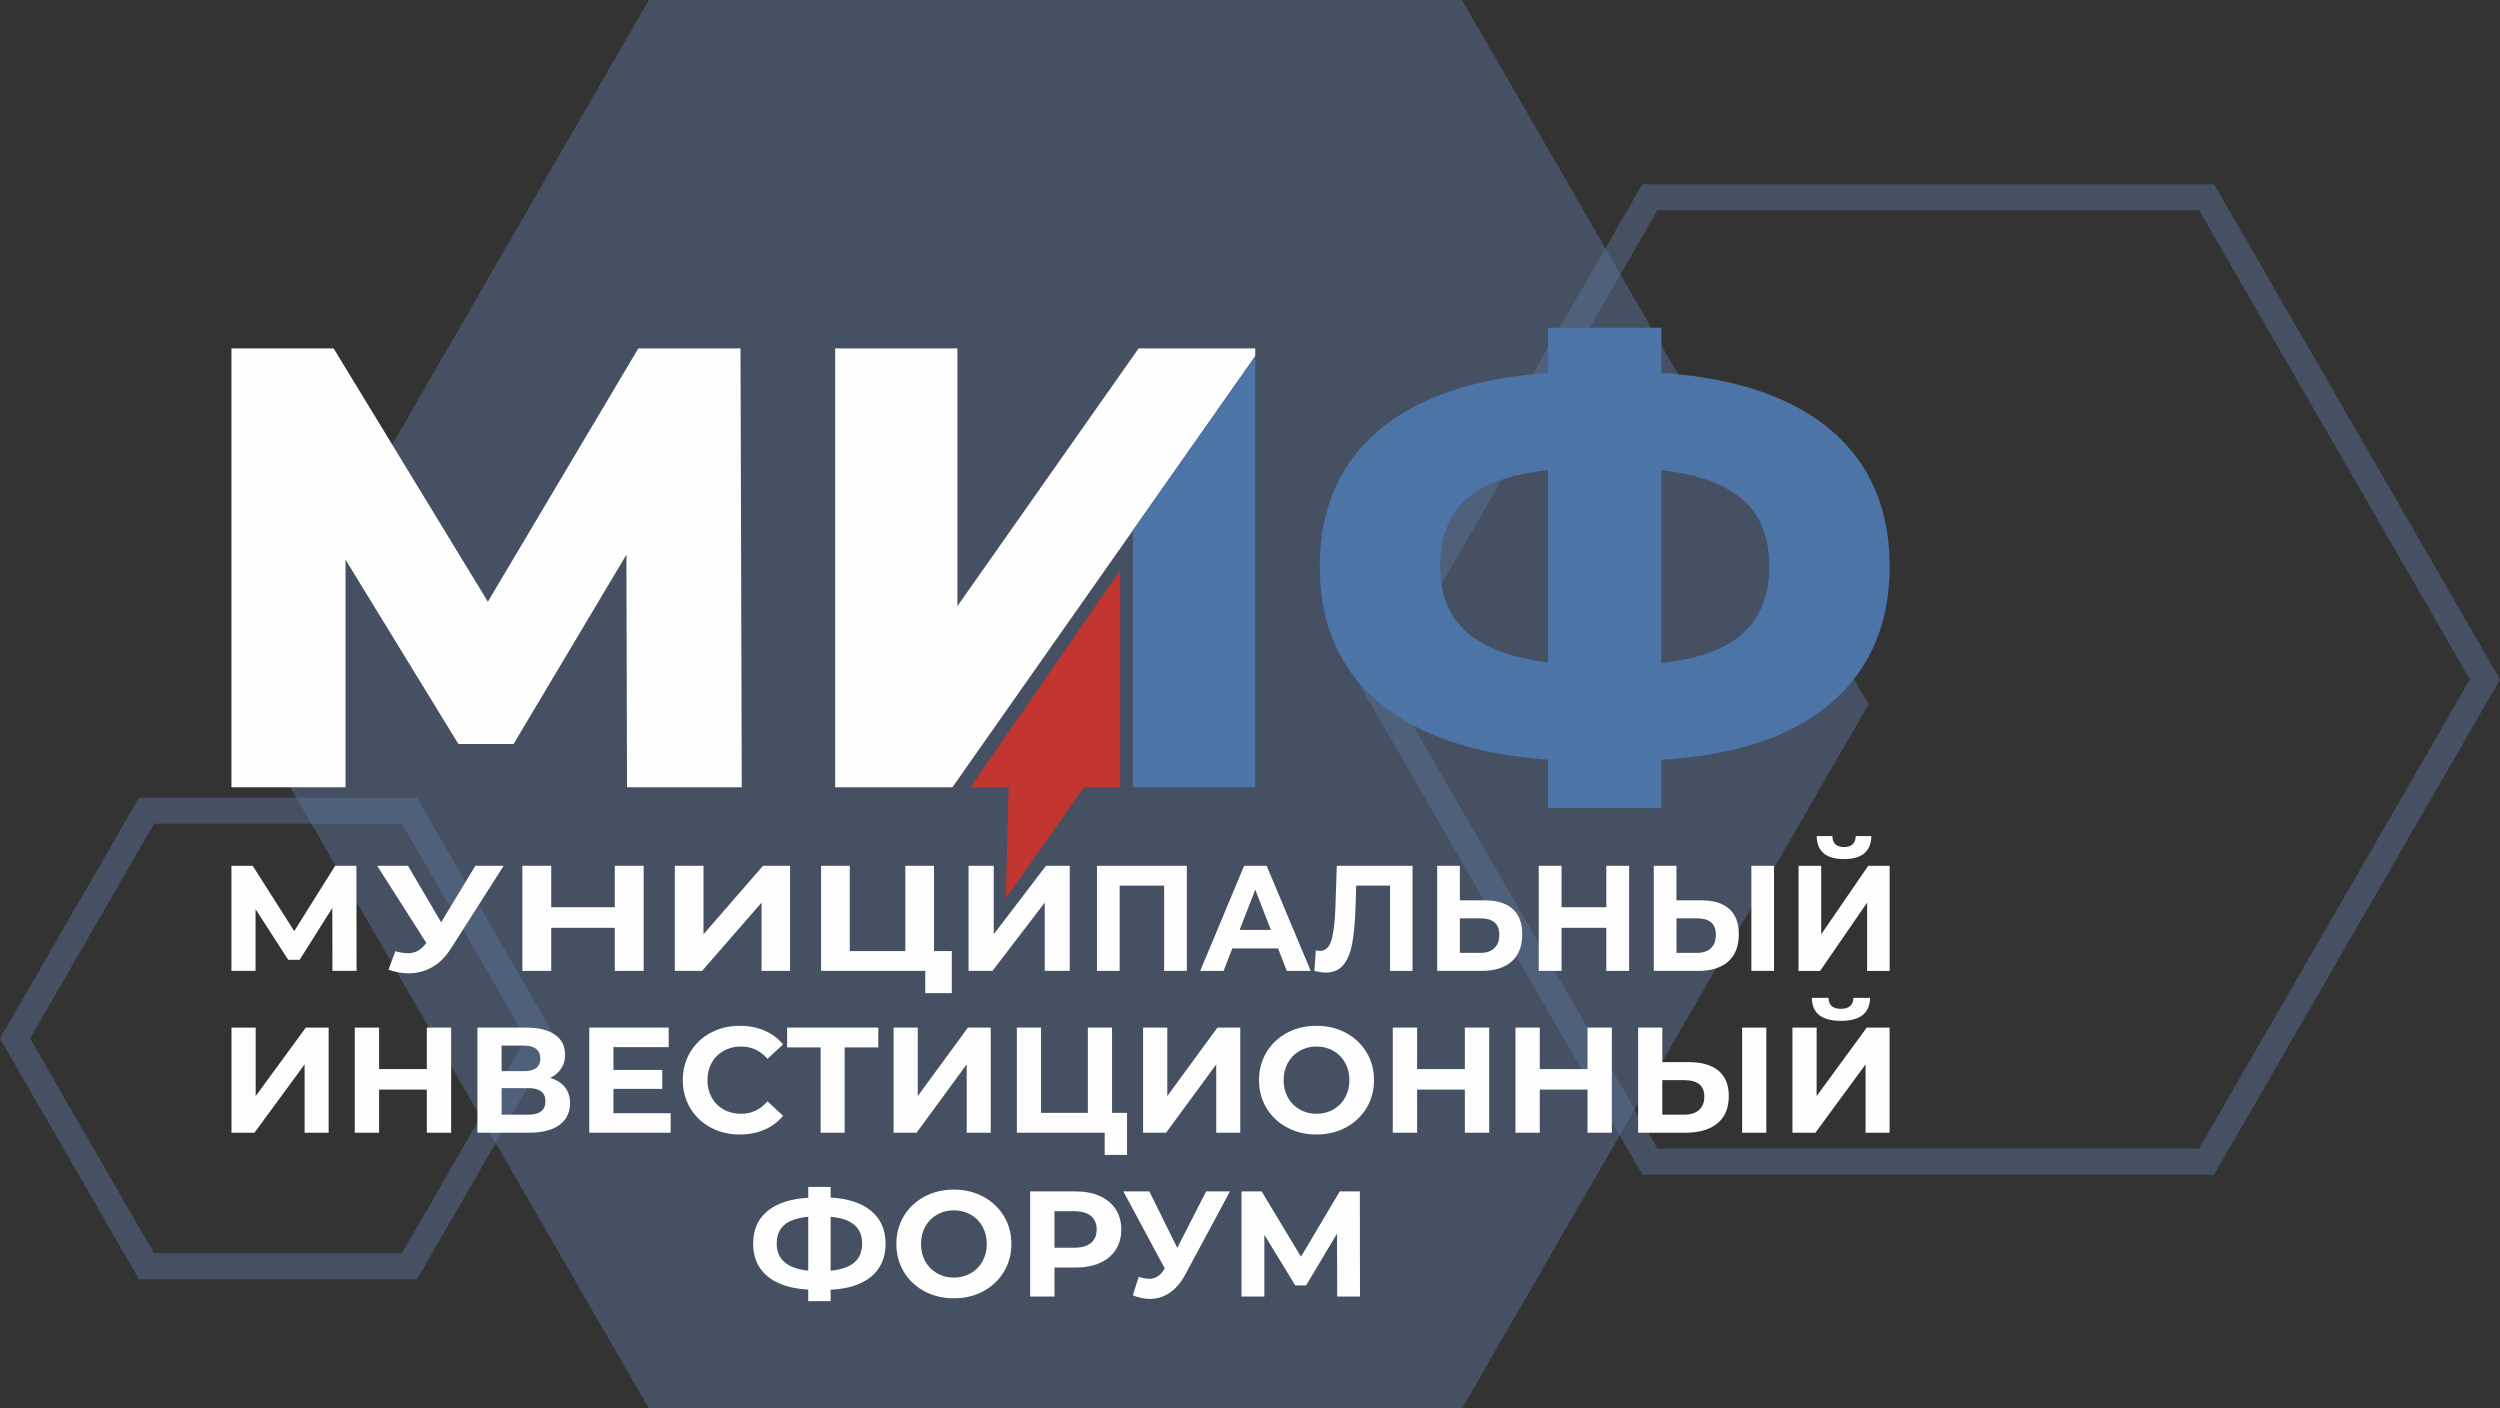 <?xml version="1.0" encoding="UTF-8"?> <!-- Creator: CorelDRAW --> <svg xmlns="http://www.w3.org/2000/svg" xmlns:xlink="http://www.w3.org/1999/xlink" xmlns:xodm="http://www.corel.com/coreldraw/odm/2003" xml:space="preserve" width="140.1mm" height="78.927mm" style="shape-rendering:geometricPrecision; text-rendering:geometricPrecision; image-rendering:optimizeQuality; fill-rule:evenodd; clip-rule:evenodd" viewBox="0 0 26247.78 14787.03"><rect x="0" y="0" width="26247.78" height="14787.03" fill="#333333" stroke="none"/> <defs> <style type="text/css"> <![CDATA[ .fil3 {fill:#C23430} .fil2 {fill:#4D74A6;fill-rule:nonzero} .fil1 {fill:#FEFEFE;fill-rule:nonzero} .fil0 {fill:#597192;fill-rule:nonzero;fill-opacity:0.502} ]]> </style> </defs> <g id="Слой_x0020_1">  <polygon class="fil0" points="15349.98,0 6812.82,0 2544.23,7393.63 6812.82,14787.03 15349.98,14787.03 19618.53,7393.63 "></polygon> <path class="fil0" d="M17400.95 12058.96l5687.58 0 2843.84 -4925.61 -2843.84 -4925.59 -5687.58 0 -2843.79 4925.59 2843.79 4925.61zm5845.31 273.18l-6003.06 0 -3001.52 -5198.78 3001.52 -5198.78 6003.06 0 3001.52 5198.78 -3001.52 5198.78z"></path> <path class="fil0" d="M1617.13 13157.83l2603.32 0 1301.67 -2254.53 -1301.67 -2254.48 -2603.32 0 -1301.71 2254.48 1301.71 2254.53zm2761.05 273.19l-2918.8 0 -1459.38 -2527.73 1459.38 -2527.64 2918.8 0 1459.42 2527.64 -1459.42 2527.73z"></path> <path class="fil1" d="M6583.24 8265.72l-6.58 -2441.98 -1184.78 1987.79 -579.23 0 -1184.77 -1935.16 0 2389.33 -1197.95 0 0 -4607.52 1072.9 0 1619.21 2659.21 1579.7 -2659.21 1072.9 0 13.17 4607.52 -1204.51 0 -0.06 0.02zm2185.27 -4607.52l1283.52 0 0 2705.26 1902.22 -2705.26 1224.28 0 0 81.59 -1283.52 1827.23 -1895.65 2698.7 -1230.85 0 0 -4607.52z"></path> <path class="fil2" d="M11895.01 5567.02l1283.52 -1827.23 0 4525.91 -1283.52 0 0 -2698.7 0 0.02zm7944.66 381.76c0,601.17 -205.15,1078.39 -615.43,1431.62 -410.28,353.25 -1003.78,551.82 -1780.48,595.72l0 506.82 -1191.36 0 0 -506.82c-776.7,-57.07 -1370.19,-258.92 -1780.48,-605.57 -410.28,-346.67 -615.41,-820.59 -615.41,-1421.76 0,-601.17 204.02,-1076.16 612.13,-1425.02 408.1,-348.85 1002.68,-551.82 1783.76,-608.85l0 -473.9 1191.36 0 0 473.9c776.7,52.66 1370.2,253.41 1780.48,602.27 410.28,348.85 615.43,826.05 615.43,1431.6zm-2395.93 1013.66c390.55,-43.86 676.88,-149.19 858.98,-315.95 182.1,-166.74 273.16,-401.49 273.16,-704.29 0,-302.78 -93.24,-535.35 -279.73,-697.69 -186.49,-162.38 -470.64,-265.49 -852.41,-309.37l0 2027.3zm-2323.48 -1013.66c0,298.39 94.35,528.78 283.05,691.13 188.68,162.38 471.71,267.69 849.09,315.95l0 -2020.72c-394.93,43.88 -682.35,146.99 -862.26,309.37 -179.91,162.34 -269.88,397.11 -269.88,704.27z"></path> <polygon class="fil3" points="10708.84,8265.72 10188.76,8265.72 11760.31,5988.74 11760.31,8265.72 11500.21,8265.72 "></polygon> <polygon class="fil3" points="10559.75,9432.5 11381.11,8265.72 11266.06,7500.79 10589.74,8265.72 "></polygon> <polygon class="fil1" points="3490.43,10193.61 3488.76,9533.16 3145.8,10076.99 3025.95,10076.99 2683,9545.75 2683,10193.61 2429.93,10193.61 2429.93,9090.23 2653.03,9090.23 3089.24,9775.91 3518.74,9090.23 3741.81,9090.23 3743.5,10193.61 "></polygon> <path class="fil1" d="M5288.11 9090.23l-557.31 873.26c-53.6,84.06 -118.11,147.65 -193.55,190.74 -75.43,43.07 -157.39,64.62 -245.93,64.62 -68.57,0 -139.63,-12.61 -213.17,-37.83l72.92 -193.89c52.36,13.66 96,20.5 130.92,20.5 37.4,0 71.06,-7.63 100.98,-22.86 29.92,-15.23 57.35,-39.14 82.28,-71.72l11.22 -12.61 -516.17 -810.21 323.55 0 347.83 592.68 359.06 -592.68 297.36 0z"></path> <polygon class="fil1" points="6757.67,9090.12 6757.67,10193.61 6454.72,10193.61 6454.72,9741.2 5787.34,9741.2 5787.34,10193.61 5484.38,10193.61 5484.38,9090.12 5787.34,9090.12 5787.34,9525.22 6454.72,9525.22 6454.72,9090.12 "></polygon> <polygon class="fil1" points="7085,9090.23 7386.09,9090.23 7386.09,9809 8010.74,9090.23 8294.99,9090.23 8294.99,10193.61 7995.77,10193.61 7995.77,9476.4 7371.14,10193.61 7085,10193.61 "></polygon> <polygon class="fil1" points="9993.18,9985.54 9993.18,10426.9 9714.54,10426.9 9714.54,10193.61 8620.51,10193.61 8620.51,9090.23 8921.6,9090.23 8921.6,9985.54 9505.08,9985.54 9505.08,9090.23 9806.17,9090.23 9806.17,9985.54 "></polygon> <polygon class="fil1" points="10168.96,9090.23 10433.34,9090.23 10433.34,9809 10981.83,9090.23 11231.44,9090.23 11231.44,10193.61 10968.7,10193.61 10968.7,9476.4 10420.21,10193.61 10168.96,10193.61 "></polygon> <polygon class="fil1" points="12460.51,9090.23 12460.51,10193.61 12222.46,10193.61 12222.46,9298.3 11755.31,9298.3 11755.31,10193.61 11517.3,10193.61 11517.3,9090.23 "></polygon> <path class="fil1" d="M13418.55 9957.19l-480.48 0 -91.65 236.44 -245.43 0 461.27 -1103.4 236.53 0 462.75 1103.4 -251.33 0 -91.67 -236.44zm-75.41 -193.91l-164.1 -422.46 -164.1 422.46 328.2 0z"></path> <path class="fil1" d="M14830.49 9090.23l0 1103.4 -236.55 0 0 -895.33 -354.82 0 -7.38 230.14c-4.93,156.57 -16.75,283.46 -35.48,380.66 -18.72,97.22 -50.02,171.82 -93.88,223.85 -43.86,52.01 -105.22,78.01 -184.05,78.01 -32.52,0 -71.96,-5.77 -118.27,-17.33l14.78 -215.96c12.8,4.22 27.11,6.31 42.87,6.31 57.16,0 97.08,-35.99 119.75,-107.97 22.67,-72 36.96,-184.69 42.87,-338.13l14.8 -447.65 795.38 0z"></path> <path class="fil1" d="M15590.5 9452.75c126.16,0 222.98,29.96 290.51,89.85 67.52,59.9 101.26,148.7 101.26,266.39 0,125.06 -37.19,220.42 -111.6,286.1 -74.42,65.67 -179.14,98.51 -314.17,98.51l-467.18 0 0 -1103.4 238.03 0 0 362.54 263.15 0zm-47.31 551.71c62.09,0 110.63,-16.3 145.61,-48.88 35,-32.56 52.5,-79.85 52.5,-141.86 0,-114.55 -66.04,-171.82 -198.1,-171.82l-215.85 0 0 362.56 215.85 0z"></path> <polygon class="fil1" points="17104.44,9090.23 17104.44,10193.61 16864.93,10193.61 16864.93,9741.22 16394.81,9741.22 16394.81,10193.61 16155.3,10193.61 16155.3,9090.23 16394.81,9090.23 16394.81,9525.26 16864.93,9525.26 16864.93,9090.23 "></polygon> <path class="fil1" d="M17864.4 9452.75c126.16,0 222.98,29.96 290.52,89.85 67.5,59.9 101.26,148.7 101.26,266.39 0,125.06 -37.21,220.42 -111.62,286.1 -74.42,65.67 -179.14,98.51 -314.15,98.51l-467.18 0 0 -1103.4 238.01 0 0 362.54 263.15 0zm-47.29 551.71c62.07,0 110.63,-16.3 145.61,-48.88 34.98,-32.56 52.48,-79.85 52.48,-141.86 0,-114.55 -66.02,-171.82 -198.09,-171.82l-215.86 0 0 362.56 215.86 0zm570.65 -914.25l238.03 0 0 1103.4 -238.03 0 0 -1103.4z"></path> <path class="fil1" d="M18883.14 9090.23l238.01 0 0 718.79 493.78 -718.79 224.73 0 0 1103.4 -236.55 0 0 -717.21 -493.78 717.21 -226.19 0 0 -1103.4zm477.52 -70.93c-189.24,0 -284.83,-80.39 -286.81,-241.18l164.1 0c1.99,76.7 42.87,115.07 122.71,115.07 39.42,0 69.47,-9.72 90.17,-29.17 20.7,-19.43 31.55,-48.07 32.52,-85.9l164.1 0c-0.97,78.82 -25.12,138.71 -72.45,179.69 -47.29,40.99 -118.74,61.49 -214.35,61.49z"></path> <path class="fil1" d="M2430.51 10788.99l253.78 0 0 718.79 526.47 -718.79 239.6 0 0 1103.4 -252.21 0 0 -717.21 -526.47 717.21 -241.18 0 0 -1103.4zm2306.11 0l0 1103.4 -255.36 0 0 -452.39 -501.26 0 0 452.39 -255.36 0 0 -1103.4 255.36 0 0 435.05 501.26 0 0 -435.05 255.36 0zm1040.36 528.03c67.26,19.97 118.74,52.55 154.47,97.74 35.73,45.19 53.6,100.87 53.6,167.08 0,97.74 -37.04,173.92 -111.14,228.57 -74.08,54.65 -179.95,81.97 -317.61,81.97l-543.82 0 0 -1103.4 513.86 0c128.2,0 228.04,24.69 299.5,74.08 71.46,49.39 107.18,119.81 107.18,211.22 0,54.65 -13.66,102.72 -40.97,144.24 -27.33,41.5 -65.68,74.34 -115.07,98.51zm-510.72 -70.91l238.01 0c55.7,0 97.74,-11.3 126.11,-33.89 28.38,-22.59 42.57,-55.96 42.57,-100.08 0,-43.09 -14.44,-76.2 -43.35,-99.31 -28.89,-23.12 -70.67,-34.68 -125.32,-34.68l-238.01 0 0 267.97zm280.58 457.12c119.79,0 179.69,-47.29 179.69,-141.88 0,-91.41 -59.9,-137.12 -179.69,-137.12l-280.58 0 0 279 280.58 0zm1494.32 -15.77l0 204.92 -854.35 0 0 -1103.4 833.86 0 0 204.9 -580.07 0 0 239.6 512.29 0 0 198.61 -512.29 0 0 255.36 600.57 0zm725.08 223.85c-112.45,0 -214.12,-24.43 -305.01,-73.31 -90.9,-48.86 -162.36,-116.64 -214.38,-203.33 -52.01,-86.71 -78.03,-184.69 -78.03,-293.99 0,-109.28 26.02,-207.27 78.03,-293.97 52.03,-86.69 123.48,-154.47 214.38,-203.35 90.88,-48.86 193.08,-73.29 306.58,-73.29 95.62,0 182.07,16.82 259.29,50.45 77.24,33.61 142.14,81.97 194.68,145.01l-163.93 151.32c-74.6,-86.16 -167.08,-129.25 -277.43,-129.25 -68.31,0 -129.25,14.97 -182.85,44.93 -53.58,29.94 -95.36,71.72 -125.32,125.32 -29.94,53.58 -44.91,114.55 -44.91,182.84 0,68.31 14.97,129.27 44.91,182.85 29.96,53.6 71.74,95.36 125.32,125.32 53.6,29.96 114.55,44.93 182.85,44.93 110.35,0 202.83,-43.62 277.43,-130.83l163.93 151.32c-52.53,64.09 -117.69,112.95 -195.46,146.58 -77.75,33.63 -164.46,50.45 -260.08,50.45zm1454.92 -914.25l-353.1 0 0 895.33 -252.21 0 0 -895.33 -351.51 0 0 -208.07 956.82 0 0 208.07zm160.78 -208.07l253.78 0 0 718.79 526.47 -718.79 239.6 0 0 1103.4 -252.21 0 0 -717.21 -526.47 717.21 -241.18 0 0 -1103.4zm2451.1 895.31l0 441.36 -234.86 0 0 -233.29 -922.12 0 0 -1103.4 253.78 0 0 895.33 491.79 0 0 -895.33 253.78 0 0 895.33 157.62 0zm168.65 -895.31l253.78 0 0 718.79 526.47 -718.79 239.6 0 0 1103.4 -252.21 0 0 -717.21 -526.47 717.21 -241.18 0 0 -1103.4zm1820.63 1122.32c-114.55,0 -217.79,-24.69 -309.73,-74.1 -91.95,-49.39 -163.95,-117.43 -215.96,-204.12 -52.03,-86.71 -78.03,-184.17 -78.03,-292.42 0,-108.23 26,-205.69 78.03,-292.4 52.01,-86.69 124.01,-154.73 215.96,-204.12 91.93,-49.4 195.18,-74.1 309.73,-74.1 114.55,0 217.53,24.69 308.96,74.1 91.43,49.39 163.41,117.43 215.96,204.12 52.53,86.71 78.8,184.17 78.8,292.4 0,108.25 -26.27,205.71 -78.8,292.42 -52.55,86.69 -124.53,154.73 -215.96,204.12 -91.43,49.4 -194.41,74.1 -308.96,74.1zm0 -217.53c65.16,0 124.01,-14.97 176.54,-44.93 52.55,-29.96 93.81,-71.72 123.74,-125.32 29.96,-53.58 44.93,-114.55 44.93,-182.85 0,-68.29 -14.97,-129.25 -44.93,-182.84 -29.94,-53.6 -71.19,-95.38 -123.74,-125.32 -52.53,-29.96 -111.38,-44.93 -176.54,-44.93 -65.14,0 -123.99,14.97 -176.54,44.93 -52.55,29.94 -93.79,71.72 -123.74,125.32 -29.94,53.58 -44.93,114.55 -44.93,182.84 0,68.31 14.99,129.27 44.93,182.85 29.96,53.6 71.19,95.36 123.74,125.32 52.55,29.96 111.4,44.93 176.54,44.93zm1812.74 -904.79l0 1103.4 -255.36 0 0 -452.39 -501.26 0 0 452.39 -255.36 0 0 -1103.4 255.36 0 0 435.05 501.26 0 0 -435.05 255.36 0zm1287.83 0l0 1103.4 -255.36 0 0 -452.39 -501.26 0 0 452.39 -255.36 0 0 -1103.4 255.36 0 0 435.05 501.26 0 0 -435.05 255.36 0zm810.2 362.54c134.52,0 237.75,29.96 309.75,89.85 71.98,59.9 107.97,148.7 107.97,266.39 0,125.06 -39.66,220.42 -119,286.1 -79.34,65.67 -191,98.51 -334.96,98.51l-498.11 0 0 -1103.4 253.78 0 0 362.54 280.58 0zm-50.42 551.71c66.19,0 117.96,-16.3 155.26,-48.88 37.3,-32.56 55.96,-79.85 55.96,-141.86 0,-114.55 -70.41,-171.82 -211.22,-171.82l-230.14 0 0 362.56 230.14 0zm608.44 -914.25l253.78 0 0 1103.4 -253.78 0 0 -1103.4zm528.07 0l253.78 0 0 718.79 526.47 -718.79 239.6 0 0 1103.4 -252.21 0 0 -717.21 -526.47 717.21 -241.18 0 0 -1103.4zm509.14 -70.93c-201.78,0 -303.69,-80.39 -305.81,-241.18l174.97 0c2.12,76.7 45.71,115.07 130.85,115.07 42.02,0 74.08,-9.72 96.15,-29.17 22.07,-19.43 33.63,-48.07 34.68,-85.9l174.97 0c-1.05,78.82 -26.79,138.71 -77.24,179.69 -50.43,40.99 -126.61,61.49 -228.55,61.49z"></path> <path class="fil1" d="M9297.65 13057.32c0,146.08 -49.67,260.89 -148.96,344.42 -99.31,83.54 -241.96,130.04 -427.96,139.5l0 119.79 -234.86 0 0 -121.37c-187.07,-10.51 -330.24,-57.54 -429.56,-141.07 -99.3,-83.56 -148.94,-197.3 -148.94,-341.28 0,-145.01 49.65,-258.77 148.94,-341.26 99.31,-82.49 242.49,-129.52 429.56,-141.07l0 -113.5 234.86 0 0 111.9c186,10.51 328.65,57.8 427.96,141.88 99.3,84.06 148.96,198.09 148.96,342.05zm-576.91 283.74c111.38,-10.51 194.41,-39.16 249.04,-85.92 54.65,-46.76 81.97,-113.23 81.97,-199.4 0,-168.15 -110.33,-261.67 -331.01,-280.58l0 565.89zm-565.89 -283.74c0,166.03 110.33,260.62 331.03,283.74l0 -565.89c-112.45,10.51 -195.72,38.61 -249.85,84.33 -54.13,45.71 -81.18,111.66 -81.18,197.82zm1860.01 573.78c-114.55,0 -217.79,-24.69 -309.73,-74.1 -91.95,-49.39 -163.95,-117.43 -215.96,-204.12 -52.03,-86.71 -78.03,-184.17 -78.03,-292.42 0,-108.23 26,-205.69 78.03,-292.4 52.01,-86.69 124.01,-154.73 215.96,-204.12 91.93,-49.4 195.18,-74.1 309.73,-74.1 114.55,0 217.53,24.69 308.96,74.1 91.43,49.39 163.41,117.43 215.96,204.12 52.53,86.71 78.8,184.17 78.8,292.4 0,108.25 -26.27,205.71 -78.8,292.42 -52.55,86.69 -124.53,154.73 -215.96,204.12 -91.43,49.4 -194.41,74.1 -308.96,74.1zm0 -217.53c65.16,0 124.01,-14.97 176.54,-44.93 52.55,-29.96 93.81,-71.72 123.74,-125.32 29.96,-53.58 44.93,-114.55 44.93,-182.85 0,-68.29 -14.97,-129.25 -44.93,-182.84 -29.94,-53.6 -71.19,-95.38 -123.74,-125.32 -52.53,-29.96 -111.38,-44.93 -176.54,-44.93 -65.14,0 -123.99,14.97 -176.54,44.93 -52.55,29.94 -93.79,71.72 -123.74,125.32 -29.94,53.58 -44.93,114.55 -44.93,182.84 0,68.31 14.99,129.27 44.93,182.85 29.96,53.6 71.19,95.36 123.74,125.32 52.55,29.96 111.4,44.93 176.54,44.93zm1278.38 -904.79c97.72,0 182.59,16.28 254.57,48.86 71.98,32.58 127.42,78.82 166.29,138.71 38.89,59.9 58.32,130.83 58.32,212.79 0,80.92 -19.43,151.59 -58.32,212.02 -38.88,60.42 -94.31,106.66 -166.29,138.71 -71.98,32.04 -156.85,48.07 -254.57,48.07l-222.25 0 0 304.22 -255.36 0 0 -1103.4 477.61 0zm-14.18 591.11c76.7,0 135.02,-16.56 174.97,-49.65 39.92,-33.1 59.9,-80.13 59.9,-141.09 0,-61.99 -19.97,-109.54 -59.9,-142.65 -39.94,-33.1 -98.27,-49.65 -174.97,-49.65l-208.07 0 0 383.04 208.07 0zm1634.61 -591.11l-469.74 873.26c-45.19,84.06 -99.56,147.65 -163.14,190.74 -63.57,43.07 -132.66,64.62 -207.28,64.62 -57.8,0 -117.69,-12.61 -179.69,-37.83l61.47 -193.89c44.14,13.66 80.92,20.5 110.35,20.5 31.51,0 59.9,-7.63 85.11,-22.86 25.22,-15.23 48.34,-39.14 69.36,-71.72l9.46 -12.61 -435.05 -810.21 272.69 0 293.18 592.68 302.65 -592.68 250.64 0zm1125.43 1103.4l-1.57 -660.47 -324.72 543.82 -113.48 0 -324.72 -531.21 0 647.86 -239.6 0 0 -1103.4 211.22 0 412.99 685.68 406.68 -685.68 211.22 0 1.57 1103.4 -239.6 0z"></path> </g> </svg> 